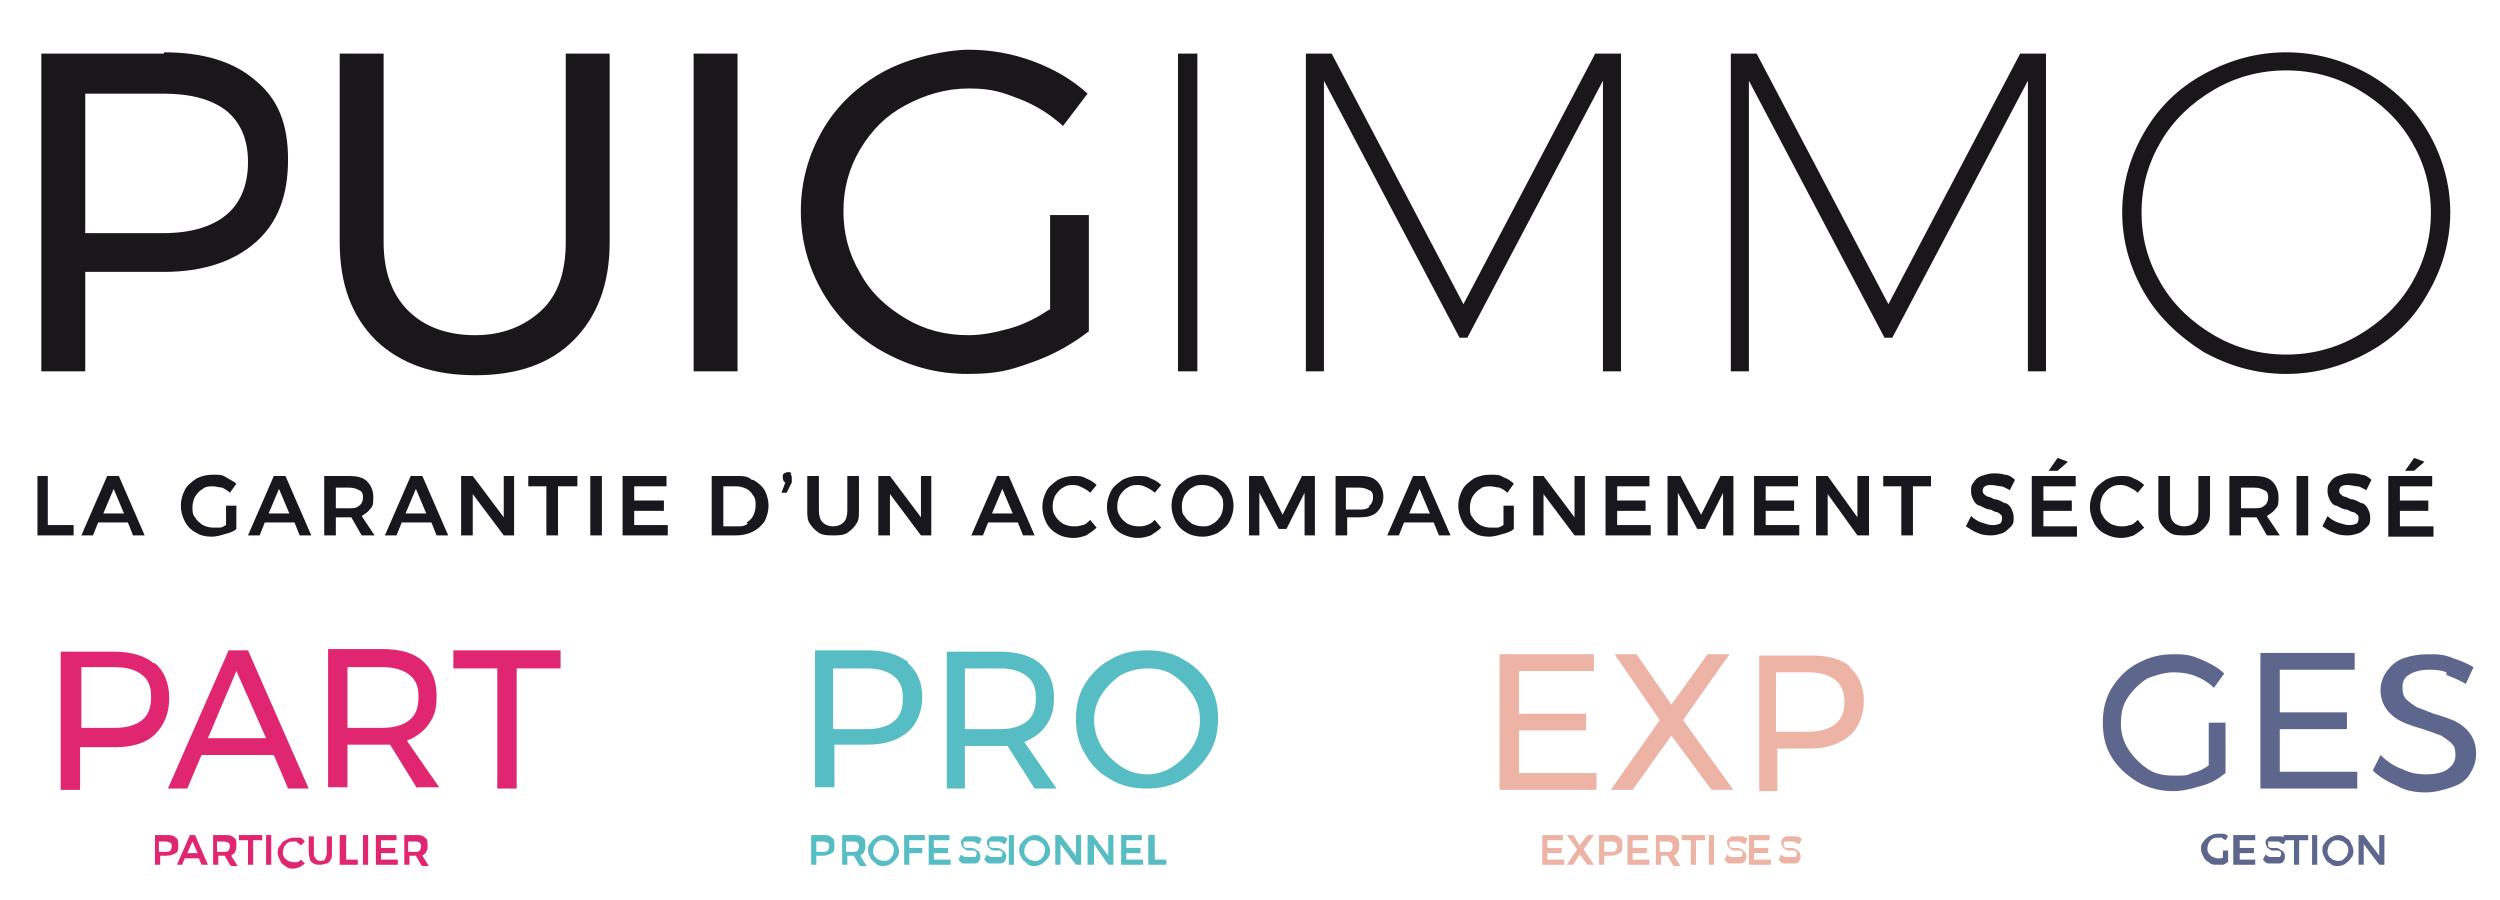<?xml version="1.0" encoding="UTF-8"?>
<svg id="Calque_1" data-name="Calque 1" xmlns="http://www.w3.org/2000/svg" viewBox="0 0 193.55 69.68">
  <defs>
    <style>
      .cls-1 {
        fill: #17171d;
      }

      .cls-2 {
        fill: #5d678e;
      }

      .cls-3 {
        fill: #56bdc5;
      }

      .cls-4 {
        fill: #1a171b;
      }

      .cls-5 {
        fill: #e12671;
      }

      .cls-6 {
        fill: #edb3a5;
      }
    </style>
  </defs>
  <path class="cls-2" d="M171,55.95h1.3v3.9c-.5.4-1.1.8-1.9,1-.7.2-1.4.4-2.1.4-1,0-1.9-.2-2.8-.7-.8-.5-1.5-1.1-2-1.9s-.7-1.7-.7-2.7.2-1.9.7-2.7,1.2-1.5,2-1.9c.9-.5,1.8-.7,2.8-.7s1.4.1,2.1.4c.7.3,1.3.6,1.8,1.1l-.8,1.1c-.4-.4-.9-.7-1.4-.9s-1.1-.3-1.7-.3-1.4.2-2.1.5c-.6.4-1.1.9-1.5,1.5s-.5,1.3-.5,2,.2,1.4.6,2,.9,1.1,1.5,1.5,1.3.5,2.1.5.9,0,1.3-.2c.5-.1.9-.3,1.3-.6v-3.3Z"/>
  <polygon class="cls-2" points="175 50.55 182.3 50.55 182.3 51.85 176.5 51.85 176.5 55.15 181.7 55.15 181.7 56.45 176.5 56.45 176.5 59.75 182.5 59.75 182.5 61.05 175 61.05 175 50.55"/>
  <path class="cls-2" d="M189.4,52.05c-.5-.2-1-.2-1.4-.2s-1.1.1-1.5.4c-.4.2-.5.6-.5,1s.1.7.3.9.5.4.8.6c.3.1.8.3,1.3.5.7.2,1.3.4,1.7.6.4.2.8.5,1.1.9s.5.9.5,1.6-.2,1.1-.5,1.6-.8.8-1.4,1c-.6.2-1.3.4-2,.4s-1.5-.1-2.2-.5c-.7-.3-1.4-.7-1.9-1.2l.6-1.2c.5.5,1.1.9,1.7,1.1.6.3,1.2.4,1.8.4s1.3-.1,1.7-.4.6-.6.6-1.1-.1-.7-.3-.9-.5-.4-.8-.6c-.3-.1-.8-.3-1.4-.5-.7-.2-1.3-.4-1.7-.6-.4-.2-.8-.5-1.1-.9s-.5-.9-.5-1.5.2-1.1.5-1.5.7-.8,1.3-1,1.2-.3,1.9-.3,1.2,0,1.9.3c.6.2,1.1.4,1.6.7l-.6,1.3c-.5-.3-1-.5-1.5-.7"/>
  <polygon class="cls-6" points="116.1 50.65 123.4 50.65 123.4 51.95 117.6 51.95 117.6 55.25 122.8 55.25 122.8 56.55 117.6 56.55 117.6 59.85 123.6 59.85 123.6 61.15 116.1 61.15 116.1 50.65"/>
  <polygon class="cls-6" points="125 50.65 126.7 50.65 129.4 54.55 132.2 50.65 133.9 50.65 130.3 55.75 134.2 61.15 132.5 61.15 129.4 56.95 126.4 61.15 124.7 61.15 128.5 55.75 125 50.65"/>
  <g>
    <path class="cls-6" d="M142.1,56.05c.5-.4.7-1,.7-1.7s-.2-1.3-.7-1.7-1.2-.6-2.1-.6h-2.5v4.6h2.5c.9,0,1.6-.2,2.1-.6M143.2,51.65c.7.6,1.1,1.5,1.1,2.6s-.4,2.1-1.1,2.7-1.7,1-3,1h-2.6v3.3h-1.4v-10.5h4.1c1.3,0,2.3.3,3,.9"/>
    <path class="cls-3" d="M69.2,55.85c.5-.4.7-1,.7-1.8s-.2-1.3-.7-1.7-1.2-.6-2.1-.6h-2.6v4.7h2.6c.9,0,1.6-.2,2.1-.6M70.3,51.35c.7.6,1.1,1.5,1.1,2.6s-.4,2.1-1.1,2.7c-.7.6-1.7,1-3.1,1h-2.6v3.3h-1.5v-10.6h4.1c1.3,0,2.3.3,3.1.9"/>
    <path class="cls-3" d="M77.4,56.45c.9,0,1.6-.2,2.1-.6.5-.4.7-1,.7-1.8s-.2-1.3-.7-1.7-1.2-.6-2.1-.6h-2.7v4.7h2.7ZM80.1,61.05l-2.1-3.3h-3.3v3.3h-1.4v-10.6h4.1c1.3,0,2.4.3,3.1.9.7.6,1.1,1.5,1.1,2.6s-.2,1.6-.6,2.2c-.4.6-1,1-1.7,1.3l2.5,3.6h-1.7Z"/>
    <path class="cls-3" d="M86.8,52.25c-.6.4-1.1.9-1.5,1.5s-.6,1.3-.6,2,.2,1.4.6,2.1c.4.6.9,1.1,1.5,1.5s1.3.6,2,.6,1.4-.2,2-.6c.6-.4,1.1-.9,1.5-1.5s.6-1.3.6-2.1-.2-1.4-.6-2c-.4-.6-.9-1.1-1.5-1.5s-1.3-.5-2-.5-1.4.2-2,.5M91.6,51.05c.9.5,1.5,1.1,2,1.9.5.8.7,1.7.7,2.7s-.2,1.9-.7,2.7-1.2,1.5-2,2c-.9.5-1.8.7-2.8.7s-2-.2-2.8-.7c-.9-.5-1.5-1.1-2-2-.5-.8-.7-1.7-.7-2.7s.2-1.9.7-2.7,1.2-1.5,2-1.9c.8-.5,1.8-.7,2.8-.7s2,.2,2.8.7"/>
    <path class="cls-3" d="M64.1,65.85s.1-.2.1-.3,0-.2-.1-.3c0,0-.2-.1-.4-.1h-.5v.8h.5c.2,0,.3,0,.4-.1M64.4,64.85c.2.1.2.3.2.6s0,.5-.2.6-.4.2-.7.2h-.5v.7h-.4v-2.3h.9c.3,0,.5,0,.7.2"/>
    <path class="cls-3" d="M65.5,65.95h.5c.2,0,.3,0,.4-.1,0,0,.1-.2.1-.3s0-.2-.1-.3-.2-.1-.4-.1h-.5v.8h0ZM66.5,66.95l-.4-.7h-.5v.7h-.4v-2.3h.9c.3,0,.5,0,.7.2.2.1.2.3.2.6s0,.3-.1.5c0,.1-.2.2-.3.3l.5.8h-.5l-.1-.1Z"/>
    <path class="cls-3" d="M68,65.15c-.1,0-.2.2-.3.3,0,.1-.1.2-.1.4s0,.3.1.4c0,.1.2.2.3.3.1,0,.2.1.4.1s.3,0,.4-.1c.1,0,.2-.2.3-.3,0-.1.1-.2.1-.4s0-.3-.1-.4c0-.1-.2-.2-.3-.3-.1,0-.2-.1-.4-.1s-.3,0-.4.1M69,64.85c.2.1.3.2.4.4s.2.4.2.6,0,.4-.2.6c-.1.2-.3.3-.4.4s-.4.2-.6.2-.4,0-.6-.2-.3-.2-.4-.4-.2-.4-.2-.6,0-.4.2-.6c.1-.2.3-.3.4-.4s.4-.2.6-.2.4,0,.6.2"/>
  </g>
  <polygon class="cls-3" points="70 64.65 70 66.95 70.4 66.95 70.4 66.05 71.4 66.05 71.4 65.65 70.4 65.65 70.4 65.05 71.6 65.05 71.6 64.65 70 64.65"/>
  <polygon class="cls-3" points="71.9 64.65 71.9 66.95 73.6 66.95 73.6 66.55 72.3 66.55 72.3 66.05 73.4 66.05 73.4 65.65 72.3 65.65 72.3 65.05 73.5 65.05 73.5 64.65 71.9 64.65"/>
  <g>
    <path class="cls-3" d="M75.1,65.15h-.5v.4l.2.1h.3c.2,0,.3,0,.4.1,0,0,.2.1.3.2,0,0,.1.2.1.3s0,.3-.1.4c0,.1-.2.2-.3.2h-.9c-.2,0-.3-.2-.4-.3l.2-.4c.1.1.2.2.4.2h.7s.1-.1.1-.2v-.2l-.2-.1h-.3c-.2,0-.3,0-.4-.1s-.2-.1-.2-.2c0,0-.1-.2-.1-.3s0-.2.1-.3.2-.2.3-.2h.8c.1,0,.3.1.4.2l-.2.4c-.1,0-.2-.1-.4-.2"/>
    <path class="cls-3" d="M77.1,65.15h-.5v.4l.2.1h.3c.2,0,.3,0,.4.1,0,0,.2.1.3.2,0,0,.1.2.1.3s0,.3-.1.4c0,.1-.2.2-.3.2h-.9c-.2,0-.3-.2-.4-.3l.2-.4c.1.1.2.2.4.2h.7s.1-.1.1-.2v-.2l-.2-.1h-.3c-.2,0-.3,0-.4-.1,0,0-.2-.1-.2-.2,0,0-.1-.2-.1-.3s0-.2.1-.3.2-.2.3-.2h.8c.1,0,.3.1.4.2l-.2.4c-.1,0-.2-.1-.4-.2"/>
  </g>
  <rect class="cls-3" x="78.1" y="64.65" width=".4" height="2.3"/>
  <path class="cls-3" d="M79.7,65.15c-.1,0-.2.2-.3.3,0,.1-.1.2-.1.4s0,.3.1.4c0,.1.2.2.3.3.1,0,.2.1.4.1s.3,0,.4-.1c.1,0,.2-.2.3-.3,0-.1.1-.2.1-.4s0-.3-.1-.4c0-.1-.2-.2-.3-.3-.1,0-.2-.1-.4-.1s-.3,0-.4.1M80.7,64.85c.2.1.3.2.4.4s.2.4.2.6,0,.4-.2.6c-.1.2-.3.3-.4.4s-.4.2-.6.2-.4,0-.6-.2-.3-.2-.4-.4-.2-.4-.2-.6,0-.4.2-.6c.1-.2.3-.3.4-.4s.4-.2.6-.2.4,0,.6.2"/>
  <polygon class="cls-3" points="83.3 64.65 83.3 66.25 82.1 64.65 81.7 64.65 81.7 66.95 82.1 66.95 82.1 65.35 83.3 66.95 83.7 66.95 83.7 64.65 83.3 64.65"/>
  <polygon class="cls-3" points="85.8 64.65 85.8 66.25 84.6 64.65 84.2 64.65 84.2 66.95 84.7 66.95 84.7 65.35 85.8 66.95 86.2 66.95 86.2 64.65 85.8 64.65"/>
  <polygon class="cls-3" points="86.8 64.65 86.8 66.95 88.5 66.95 88.5 66.55 87.2 66.55 87.2 66.05 88.3 66.05 88.3 65.65 87.2 65.65 87.2 65.05 88.4 65.05 88.4 64.65 86.8 64.65"/>
  <polygon class="cls-3" points="88.9 64.65 88.9 66.95 90.3 66.95 90.3 66.55 89.4 66.55 89.4 64.65 88.9 64.65"/>
  <path class="cls-5" d="M13.2,65.85s.1-.2.1-.3,0-.2-.1-.3c0,0-.2-.1-.4-.1h-.5v.8h.5c.2,0,.3,0,.4-.1M13.6,64.85c.2.1.2.3.2.6s0,.5-.2.6-.4.2-.7.2h-.5v.7h-.4v-2.3h.9c.3,0,.5,0,.7.2"/>
  <path class="cls-5" d="M14.9,65.15l.4.9h-.8s.4-.9.4-.9ZM14.7,64.65l-1,2.3h.4l.2-.5h1.1l.2.5h.5l-1-2.3h-.4Z"/>
  <path class="cls-5" d="M16.8,65.95h.5c.2,0,.3,0,.4-.1,0,0,.1-.2.1-.3s0-.2-.1-.3c0,0-.2-.1-.4-.1h-.5v.8h0ZM17.8,66.95l-.4-.7h-.5v.7h-.4v-2.3h.9c.3,0,.5,0,.7.2.2.1.2.3.2.6s0,.3-.1.5c0,.1-.2.2-.3.3l.5.8h-.5l-.1-.1Z"/>
  <polygon class="cls-5" points="18.5 64.65 18.5 65.05 19.2 65.05 19.2 66.95 19.6 66.95 19.6 65.05 20.3 65.05 20.3 64.65 18.5 64.65"/>
  <rect class="cls-5" x="20.6" y="64.65" width=".4" height="2.3"/>
  <g>
    <path class="cls-5" d="M23,65.15h-.3c-.1,0-.3,0-.4.1-.1,0-.2.2-.3.3,0,.1-.1.2-.1.4s0,.3.1.4c0,.1.2.2.3.3.1,0,.2.1.4.1h.3c.1,0,.2-.1.3-.2l.3.3c-.1.1-.3.2-.4.3-.2,0-.3.1-.5.1s-.4,0-.6-.2c-.2-.1-.3-.2-.4-.4s-.2-.4-.2-.6,0-.4.2-.6c.1-.2.2-.3.4-.4.2-.1.4-.2.6-.2h.5c.2,0,.3.2.4.3l-.3.3s-.2-.2-.3-.2"/>
    <path class="cls-5" d="M24.4,66.45c.1.1.2.2.4.2s.3,0,.4-.2c0-.1.1-.2.1-.4v-1.3h.4v1.3c0,.2,0,.4-.1.5,0,.1-.2.3-.3.3s-.3.1-.5.1-.4,0-.5-.1c-.1,0-.3-.2-.3-.3s-.1-.3-.1-.5v-1.3h.4v1.3c0,.2,0,.3.2.4"/>
  </g>
  <polygon class="cls-5" points="26.3 64.65 26.3 66.95 27.7 66.95 27.7 66.55 26.8 66.55 26.8 64.65 26.3 64.65"/>
  <rect class="cls-5" x="28.1" y="64.65" width=".4" height="2.3"/>
  <polygon class="cls-5" points="29.1 64.65 29.1 66.95 30.8 66.95 30.8 66.55 29.5 66.55 29.5 66.05 30.6 66.05 30.6 65.65 29.5 65.65 29.5 65.05 30.7 65.05 30.7 64.65 29.1 64.65"/>
  <path class="cls-5" d="M31.6,65.95h.5c.2,0,.3,0,.4-.1,0,0,.1-.2.1-.3s0-.2-.1-.3-.2-.1-.4-.1h-.5v.8h0ZM32.6,66.95l-.4-.7h-.5v.7h-.4v-2.3h.9c.3,0,.5,0,.7.2.2.1.2.3.2.6s0,.3-.1.5c0,.1-.2.2-.3.3l.5.8h-.5l-.1-.1Z"/>
  <polygon class="cls-6" points="119.4 64.65 119.4 66.95 121.1 66.95 121.1 66.55 119.8 66.55 119.8 66.05 120.9 66.05 120.9 65.65 119.8 65.65 119.8 65.05 121 65.05 121 64.65 119.4 64.65"/>
  <polygon class="cls-6" points="122.9 64.65 122.3 65.45 121.8 64.65 121.3 64.65 122.1 65.75 121.3 66.95 121.8 66.95 122.3 66.15 122.9 66.95 123.4 66.95 122.6 65.75 123.4 64.65 122.9 64.65"/>
  <path class="cls-6" d="M125.1,65.85s.1-.2.1-.3,0-.2-.1-.3-.2-.1-.4-.1h-.5v.8h.5c.2,0,.3,0,.4-.1M125.4,64.85c.2.1.2.3.2.6s0,.5-.2.6-.4.2-.7.2h-.5v.7h-.4v-2.3h.9c.3,0,.5,0,.7.2"/>
  <polygon class="cls-6" points="126 64.65 126 66.95 127.7 66.95 127.7 66.55 126.4 66.55 126.4 66.05 127.5 66.05 127.5 65.65 126.4 65.65 126.4 65.05 127.6 65.05 127.6 64.65 126 64.65"/>
  <path class="cls-6" d="M128.5,65.95h.5c.2,0,.3,0,.4-.1,0,0,.1-.2.1-.3s0-.2-.1-.3-.2-.1-.4-.1h-.5v.8h0ZM129.5,66.95l-.4-.7h-.5v.7h-.4v-2.3h.9c.3,0,.5,0,.7.2.2.1.2.3.2.6s0,.3-.1.5c0,.1-.2.2-.3.3l.5.8h-.5l-.1-.1Z"/>
  <polygon class="cls-6" points="130.2 64.65 130.2 65.05 130.9 65.05 130.9 66.95 131.3 66.95 131.3 65.05 132 65.05 132 64.65 130.2 64.65"/>
  <rect class="cls-6" x="132.3" y="64.65" width=".4" height="2.3"/>
  <path class="cls-6" d="M134.4,65.15h-.5v.4l.2.1h.3c.2,0,.3,0,.4.1,0,0,.2.1.3.2,0,0,.1.2.1.3s0,.3-.1.4c0,.1-.2.2-.3.2h-.9c-.2,0-.3-.2-.4-.3l.2-.4c.1.1.2.2.4.2h.7s.1-.1.1-.2v-.2l-.2-.1h-.3c-.2,0-.3,0-.4-.1s-.2-.1-.2-.2c0,0-.1-.2-.1-.3s0-.2.1-.3.2-.2.3-.2h.8c.1,0,.3.1.4.2l-.2.4c-.1,0-.2-.1-.4-.2"/>
  <polygon class="cls-6" points="135.4 64.65 135.4 66.95 137.1 66.95 137.1 66.55 135.8 66.55 135.8 66.05 136.9 66.05 136.9 65.65 135.8 65.65 135.8 65.05 137 65.05 137 64.65 135.4 64.65"/>
  <g>
    <path class="cls-6" d="M138.6,65.15h-.5v.4l.2.1h.3c.2,0,.3,0,.4.1,0,0,.2.1.3.2,0,0,.1.2.1.3s0,.3-.1.4c0,.1-.2.2-.3.2h-.9c-.2,0-.3-.2-.4-.3l.2-.4c.1.1.2.2.4.2h.7s.1-.1.1-.2v-.2l-.2-.1h-.3c-.2,0-.3,0-.4-.1s-.2-.1-.2-.2c0,0-.1-.2-.1-.3s0-.2.1-.3.2-.2.3-.2h.8c.1,0,.3.1.4.2l-.2.4c-.1,0-.2-.1-.4-.2"/>
    <path class="cls-2" d="M172.1,65.85h.4v.9c-.1,0-.3.2-.4.2h-.5c-.2,0-.4,0-.6-.2-.2-.1-.3-.2-.4-.4-.1-.2-.2-.4-.2-.6s0-.4.2-.6c.1-.2.3-.3.4-.4.2-.1.4-.2.6-.2h.5c.2,0,.3.1.4.2l-.2.3s-.2-.1-.3-.2h-.3c-.1,0-.3,0-.4.1-.1,0-.2.2-.3.3,0,.1-.1.2-.1.4s0,.3.1.4c0,.1.2.2.3.3.1,0,.2.1.4.1h.2s.2,0,.2-.1v-.6.1Z"/>
  </g>
  <polygon class="cls-2" points="172.9 64.65 172.9 66.95 174.6 66.95 174.6 66.55 173.4 66.55 173.4 66.05 174.5 66.05 174.5 65.65 173.4 65.65 173.4 65.05 174.6 65.05 174.6 64.65 172.9 64.65"/>
  <path class="cls-2" d="M176.1,65.15h-.5v.4l.2.1h.3c.2,0,.3,0,.4.1,0,0,.2.1.3.2,0,0,.1.2.1.3s0,.3-.1.4c0,.1-.2.2-.3.2h-.9c-.2,0-.3-.2-.4-.3l.2-.4c.1.1.2.2.4.2h.7s.1-.1.1-.2v-.2l-.2-.1h-.3c-.2,0-.3,0-.4-.1s-.2-.1-.2-.2c0,0-.1-.2-.1-.3s0-.2.1-.3.2-.2.3-.2h.8c.1,0,.3.1.4.2l-.2.4c-.1,0-.2-.1-.4-.2"/>
  <polygon class="cls-2" points="176.8 64.65 176.8 65.05 177.6 65.05 177.6 66.95 178 66.95 178 65.05 178.7 65.05 178.7 64.65 176.8 64.65"/>
  <rect class="cls-2" x="179" y="64.65" width=".4" height="2.3"/>
  <path class="cls-2" d="M180.6,65.15c-.1,0-.2.2-.3.3,0,.1-.1.2-.1.4s0,.3.1.4c0,.1.2.2.3.3.1,0,.2.1.4.1s.3,0,.4-.1.2-.2.3-.3c0-.1.1-.2.1-.4s0-.3-.1-.4c0-.1-.2-.2-.3-.3-.1,0-.2-.1-.4-.1s-.3,0-.4.1M181.6,64.85c.2.1.3.2.4.4.1.2.2.4.2.6s0,.4-.2.6c-.1.2-.3.3-.4.4s-.4.2-.6.2-.4,0-.6-.2c-.2-.1-.3-.2-.4-.4-.1-.2-.2-.4-.2-.6s0-.4.2-.6c.1-.2.3-.3.4-.4.2-.1.4-.2.6-.2s.4,0,.6.2"/>
  <polygon class="cls-2" points="184.2 64.65 184.2 66.25 183 64.65 182.6 64.65 182.6 66.95 183 66.95 183 65.35 184.2 66.95 184.6 66.95 184.6 64.65 184.2 64.65"/>
  <path class="cls-5" d="M11,55.75c.5-.4.7-1,.7-1.8s-.2-1.3-.7-1.7-1.2-.6-2.1-.6h-2.6v4.7h2.6c.9,0,1.6-.2,2.1-.6M12,51.35c.7.6,1.1,1.5,1.1,2.7s-.4,2.1-1.1,2.8c-.7.7-1.8,1-3.1,1h-2.7v3.3h-1.5v-10.7h4.1c1.3,0,2.4.3,3.1.9"/>
  <path class="cls-5" d="M16.1,57.15h4.5l-2.3-5.2-2.2,5.2ZM22.3,61.05l-1.1-2.6h-5.6l-1.1,2.6h-1.5l4.7-10.7h1.5l4.7,10.7h-1.6Z"/>
  <path class="cls-5" d="M29.6,56.35c.9,0,1.6-.2,2.1-.6.5-.4.7-1,.7-1.8s-.2-1.3-.7-1.7-1.2-.6-2.1-.6h-2.7v4.7h2.7ZM32.3,61.05l-2.1-3.4h-3.3v3.3h-1.5v-10.7h4.2c1.4,0,2.4.3,3.1.9.7.6,1.1,1.5,1.1,2.7s-.2,1.6-.6,2.2c-.4.6-1,1-1.7,1.3l2.5,3.6h-1.7v.1Z"/>
  <polygon class="cls-5" points="35.1 50.35 43.4 50.35 43.4 51.75 40 51.75 40 61.05 38.5 61.05 38.5 51.75 35.1 51.75 35.1 50.35"/>
  <polygon class="cls-1" points="2.9 36.85 2.9 41.45 5.7 41.45 5.7 40.65 3.7 40.65 3.7 36.85 2.9 36.85"/>
  <path class="cls-1" d="M10.3,41.45l-.4-1h-2.3l-.4,1h-.9l2-4.6h.9l2,4.6s-.9,0-.9,0ZM8,39.75h1.6l-.8-1.9-.8,1.9Z"/>
  <path class="cls-1" d="M17.5,39.15h.8v1.8c-.2.2-.5.3-.9.4-.3.1-.7.2-1,.2-.5,0-.9-.1-1.2-.3-.4-.2-.7-.5-.9-.9s-.3-.8-.3-1.2.1-.8.3-1.2.5-.6.9-.9c.4-.2.8-.3,1.3-.3s.7,0,1,.2.6.3.8.5l-.5.7c-.2-.2-.4-.3-.6-.4-.2,0-.5-.1-.7-.1s-.6,0-.8.2c-.2.1-.4.3-.6.6-.1.2-.2.5-.2.8s0,.6.2.8c.1.2.3.4.6.6.2.1.5.2.8.2h.5c.2,0,.3-.1.5-.2v-1.5Z"/>
  <path class="cls-1" d="M23.2,41.45l-.4-1h-2.3l-.4,1h-.9l2-4.6h.9l2,4.6s-.9,0-.9,0ZM20.8,39.75h1.6l-.8-1.9s-.8,1.9-.8,1.9Z"/>
  <path class="cls-1" d="M28,41.45l-.8-1.4h-1.2v1.4h-.9v-4.6h1.9c.6,0,1.1.1,1.4.4.3.3.5.7.5,1.2s0,.7-.2.9c-.2.3-.4.4-.7.6l1,1.5h-1ZM26,39.35h1c.3,0,.6,0,.8-.2.2-.1.3-.4.3-.6s0-.5-.3-.6c-.2-.1-.4-.2-.8-.2h-1v1.7-.1Z"/>
  <path class="cls-1" d="M33.8,41.45l-.4-1h-2.3l-.4,1h-.9l2-4.6h.9l2,4.6s-.9,0-.9,0ZM31.4,39.75h1.6l-.8-1.9s-.8,1.9-.8,1.9Z"/>
  <polygon class="cls-1" points="39 36.85 39.8 36.85 39.8 41.45 39 41.45 36.6 38.25 36.6 41.45 35.7 41.45 35.7 36.85 36.6 36.85 39 40.05 39 36.85"/>
  <polygon class="cls-1" points="40.9 36.85 44.7 36.85 44.7 37.65 43.2 37.65 43.2 41.45 42.3 41.45 42.3 37.65 40.9 37.65 40.9 36.85"/>
  <rect class="cls-1" x="45.7" y="36.85" width=".9" height="4.6"/>
  <polygon class="cls-1" points="48.2 36.85 51.6 36.85 51.6 37.65 49.1 37.65 49.1 38.75 51.4 38.75 51.4 39.55 49.1 39.55 49.1 40.65 51.7 40.65 51.7 41.45 48.2 41.45 48.2 36.85"/>
  <g>
    <path class="cls-1" d="M58.3,37.15c.4.2.7.5.9.8.2.4.3.8.3,1.2s-.1.8-.3,1.2c-.2.3-.5.6-.9.8s-.8.3-1.3.3h-1.9v-4.6h1.9c.5,0,.9,0,1.2.3M57.8,40.45c.2-.1.4-.3.5-.5s.2-.5.2-.8,0-.6-.2-.8c-.1-.2-.3-.4-.5-.5s-.5-.2-.8-.2h-1v3.1h1.1c.3,0,.5,0,.8-.2"/>
    <path class="cls-1" d="M61.2,36.65s.1.2.1.3v.4l-.4.8h-.4l.3-.8c-.1,0-.2-.2-.2-.4s0-.2.1-.3c0,0,.2-.1.3-.1s.2,0,.3.1"/>
    <path class="cls-1" d="M63.7,40.45c.2.2.5.3.8.3s.6-.1.8-.3c.2-.2.3-.5.3-.9v-2.7h.9v2.7c0,.4,0,.7-.2,1s-.4.5-.7.7c-.3.2-.7.2-1.1.2s-.8,0-1.1-.2c-.3-.2-.5-.4-.7-.7s-.2-.6-.2-1v-2.7h.9v2.7c0,.4.1.7.3.9"/>
  </g>
  <polygon class="cls-1" points="71.3 36.85 72.1 36.85 72.1 41.45 71.3 41.45 68.9 38.25 68.9 41.45 68 41.45 68 36.85 68.9 36.85 71.3 40.05 71.3 36.85"/>
  <path class="cls-1" d="M79.2,41.45l-.4-1h-2.3l-.4,1h-.9l2-4.6h.9l2,4.6s-.9,0-.9,0ZM76.8,39.75h1.6l-.8-1.9s-.8,1.9-.8,1.9Z"/>
  <g>
    <path class="cls-1" d="M83.8,37.75c-.2-.1-.4-.2-.7-.2s-.5,0-.8.2c-.2.1-.4.3-.6.6-.1.2-.2.5-.2.8s0,.5.2.8c.1.2.3.4.6.6.2.1.5.2.8.2s.4,0,.7-.1c.2,0,.4-.2.6-.4l.5.6c-.2.2-.5.4-.8.6-.3.1-.6.2-1,.2s-.9-.1-1.2-.3c-.4-.2-.7-.5-.9-.9-.2-.4-.3-.8-.3-1.2s.1-.8.3-1.2c.2-.4.5-.6.9-.9.4-.2.8-.3,1.2-.3s.7,0,1,.2c.3.1.6.3.8.5l-.5.6c-.2-.2-.4-.3-.6-.4"/>
    <path class="cls-1" d="M88.8,37.75c-.2-.1-.4-.2-.7-.2s-.5,0-.8.2c-.2.1-.4.3-.6.6-.1.2-.2.5-.2.8s0,.5.2.8c.1.2.3.4.6.6.2.1.5.2.8.2s.4,0,.7-.1.4-.2.6-.4l.5.6c-.2.2-.5.4-.8.6-.3.1-.6.2-1,.2s-.8-.1-1.2-.3-.7-.5-.9-.9-.3-.8-.3-1.2.1-.8.3-1.2.5-.6.9-.9c.4-.2.8-.3,1.2-.3s.7,0,1,.2c.3.1.6.3.8.5l-.5.6c-.2-.2-.4-.3-.6-.4"/>
    <path class="cls-1" d="M94.3,37.05c.4.2.7.5.9.9s.3.8.3,1.2-.1.8-.3,1.2-.5.6-.9.9c-.4.2-.8.3-1.2.3s-.9-.1-1.2-.3c-.4-.2-.7-.5-.9-.9s-.3-.8-.3-1.2.1-.8.3-1.2.5-.6.9-.9c.4-.2.8-.3,1.2-.3s.9.1,1.2.3M92.3,37.75c-.2.1-.4.3-.6.6-.1.2-.2.5-.2.8s0,.6.2.8c.1.2.3.4.6.6.2.1.5.2.8.2s.5,0,.8-.2c.2-.1.4-.3.6-.6.1-.2.2-.5.2-.8s0-.6-.2-.8c-.1-.2-.3-.4-.6-.6-.2-.1-.5-.2-.8-.2s-.5,0-.8.2"/>
  </g>
  <polygon class="cls-1" points="96.7 36.85 97.8 36.85 99.3 39.85 100.8 36.85 101.8 36.85 101.8 41.45 101 41.45 101 38.15 99.6 40.95 99 40.95 97.5 38.15 97.5 41.45 96.7 41.45 96.7 36.85"/>
  <path class="cls-1" d="M106.6,37.25c.3.3.5.7.5,1.2s-.2.9-.5,1.2-.8.4-1.3.4h-1v1.4h-.9v-4.6h1.9c.6,0,1,.1,1.3.4M106,39.15c.2-.1.3-.4.3-.6s0-.5-.3-.6c-.2-.1-.4-.2-.8-.2h-1v1.7h1c.3,0,.6,0,.8-.2"/>
  <path class="cls-1" d="M111.4,41.45l-.4-1h-2.3l-.4,1h-.9l2-4.6h.9l2,4.6h-.9ZM109.1,39.75h1.6l-.8-1.9-.8,1.9Z"/>
  <path class="cls-1" d="M116.4,39.15h.8v1.8c-.2.2-.5.3-.9.4-.3.1-.7.2-1,.2-.5,0-.9-.1-1.2-.3-.4-.2-.7-.5-.9-.9s-.3-.8-.3-1.2.1-.8.3-1.2.5-.6.9-.9c.4-.2.8-.3,1.3-.3s.7,0,1,.2c.3.1.6.3.8.5l-.5.7c-.2-.2-.4-.3-.6-.4-.2,0-.5-.1-.7-.1s-.6,0-.8.2c-.2.1-.4.3-.6.6-.1.2-.2.5-.2.8s0,.6.2.8c.1.2.3.4.6.6.2.1.5.2.8.2h.5c.2,0,.3-.1.5-.2v-1.5Z"/>
  <polygon class="cls-1" points="121.9 36.85 122.7 36.85 122.7 41.45 121.9 41.45 119.5 38.25 119.5 41.45 118.7 41.45 118.7 36.85 119.5 36.85 121.9 40.05 121.9 36.85"/>
  <polygon class="cls-1" points="124.3 36.85 127.7 36.85 127.7 37.65 125.2 37.65 125.2 38.75 127.4 38.75 127.4 39.55 125.2 39.55 125.2 40.65 127.8 40.65 127.8 41.45 124.3 41.45 124.3 36.85"/>
  <polygon class="cls-1" points="129.1 36.85 130.1 36.85 131.7 39.85 133.2 36.85 134.2 36.85 134.2 41.45 133.4 41.45 133.4 38.15 132 40.95 131.4 40.95 129.9 38.15 129.9 41.45 129.1 41.45 129.1 36.85"/>
  <polygon class="cls-1" points="135.8 36.85 139.2 36.85 139.2 37.65 136.7 37.65 136.7 38.75 138.9 38.75 138.9 39.55 136.7 39.55 136.7 40.65 139.3 40.65 139.3 41.45 135.8 41.45 135.8 36.85"/>
  <polygon class="cls-1" points="143.8 36.85 144.7 36.85 144.7 41.45 143.8 41.45 141.5 38.25 141.5 41.45 140.6 41.45 140.6 36.85 141.5 36.85 143.8 40.05 143.8 36.85"/>
  <polygon class="cls-1" points="145.8 36.85 149.5 36.85 149.5 37.65 148.1 37.65 148.1 41.45 147.2 41.45 147.2 37.65 145.8 37.65 145.8 36.85"/>
  <path class="cls-1" d="M154.9,37.65c-.2,0-.5-.1-.7-.1s-.4,0-.5.1c-.1,0-.2.2-.2.3s0,.2.1.3c0,0,.2.2.3.2s.3.1.5.2c.3,0,.6.2.8.3.2,0,.4.2.5.4s.2.4.2.7,0,.5-.2.7-.4.4-.6.5c-.3.1-.6.2-.9.2s-.7,0-1.1-.2c-.3-.1-.6-.3-.9-.5l.4-.8c.2.2.5.4.8.5s.6.2.8.2.4,0,.6-.1c.1,0,.2-.2.2-.4s0-.2-.1-.3c0,0-.2-.2-.3-.2s-.3-.1-.5-.2c-.3,0-.6-.2-.8-.3-.2,0-.4-.2-.5-.4s-.2-.4-.2-.7,0-.5.2-.7c.1-.2.3-.4.6-.5s.6-.2.9-.2.6,0,.9.1c.3,0,.6.2.8.4l-.4.8c-.2-.1-.5-.3-.7-.3"/>
  <path class="cls-1" d="M157.3,36.85h3.4v.8h-2.5v1.1h2.2v.8h-2.2v1.2h2.6v.8h-3.5v-4.7ZM159.3,35.45l.8.3-.8.7h-.7l.7-1Z"/>
  <g>
    <path class="cls-1" d="M164.9,37.75c-.2-.1-.4-.2-.7-.2s-.5,0-.8.2c-.2.1-.4.3-.6.6-.1.2-.2.5-.2.8s0,.5.2.8c.1.2.3.4.6.6.2.1.5.2.8.2s.4,0,.7-.1c.2,0,.4-.2.6-.4l.5.6c-.2.2-.5.4-.8.6-.3.1-.6.2-1,.2s-.8-.1-1.2-.3-.7-.5-.9-.9-.3-.8-.3-1.2.1-.8.3-1.2.5-.6.9-.9c.4-.2.8-.3,1.2-.3s.7,0,1,.2c.3.1.6.3.8.5l-.5.6c-.2-.2-.4-.3-.6-.4"/>
    <path class="cls-1" d="M168.3,40.45c.2.2.5.3.8.3s.6-.1.8-.3.3-.5.3-.9v-2.7h.9v2.7c0,.4,0,.7-.2,1s-.4.5-.7.7-.7.2-1.1.2-.8,0-1.1-.2-.5-.4-.7-.7-.2-.6-.2-1v-2.7h.9v2.7c0,.4.1.7.3.9"/>
    <path class="cls-1" d="M175.5,41.45l-.8-1.4h-1.2v1.4h-.9v-4.6h1.9c.6,0,1.1.1,1.4.4s.5.7.5,1.2,0,.7-.2.9c-.2.3-.4.4-.7.6l1,1.5h-1ZM173.5,39.35h1c.3,0,.6,0,.8-.2.2-.1.3-.4.3-.6s0-.5-.3-.6c-.2-.1-.4-.2-.8-.2h-1v1.7-.1Z"/>
  </g>
  <rect class="cls-1" x="177.8" y="36.85" width=".9" height="4.6"/>
  <path class="cls-1" d="M182.5,37.65c-.2,0-.5-.1-.7-.1s-.4,0-.5.1c-.1,0-.2.2-.2.3s0,.2.1.3c0,0,.2.2.3.2s.3.1.5.2c.3,0,.6.2.8.3.2,0,.4.2.5.4s.2.4.2.7,0,.5-.2.7-.4.4-.6.5c-.3.1-.6.2-.9.2s-.7,0-1.1-.2c-.3-.1-.6-.3-.9-.5l.4-.8c.2.2.5.4.8.5s.6.2.8.2.4,0,.6-.1c.1,0,.2-.2.2-.4s0-.2-.1-.3c0,0-.2-.2-.3-.2s-.3-.1-.5-.2c-.3,0-.6-.2-.8-.3-.2,0-.4-.2-.5-.4s-.2-.4-.2-.7,0-.5.2-.7c.1-.2.3-.4.6-.5s.6-.2.9-.2.6,0,.9.1c.3,0,.6.2.8.4l-.4.8c-.2-.1-.5-.3-.7-.3"/>
  <path class="cls-1" d="M184.9,36.85h3.4v.8h-2.5v1.1h2.2v.8h-2.2v1.2h2.6v.8h-3.5v-4.7ZM186.9,35.45l.8.3-.8.7h-.7l.7-1Z"/>
  <path class="cls-4" d="M177,5.45c2,0,3.9.5,5.6,1.5s3.1,2.3,4.1,4,1.5,3.5,1.5,5.5-.5,3.8-1.5,5.5-2.4,3-4.1,4c-1.7,1-3.6,1.5-5.6,1.5s-3.9-.5-5.6-1.5c-1.7-1-3.1-2.3-4.1-4s-1.5-3.5-1.5-5.5.5-3.8,1.5-5.5,2.4-3,4.1-4c1.7-1,3.6-1.5,5.6-1.5M177,4.05c-2.3,0-4.4.6-6.4,1.7s-3.5,2.6-4.6,4.5-1.7,4-1.7,6.2.6,4.3,1.7,6.2c1.1,1.9,2.7,3.4,4.6,4.6,2,1.1,4.1,1.7,6.4,1.7s4.4-.6,6.4-1.7c2-1.1,3.5-2.6,4.6-4.6,1.1-1.9,1.7-4,1.7-6.2s-.6-4.3-1.7-6.2c-1.1-1.9-2.7-3.4-4.6-4.5-2-1.1-4.1-1.7-6.4-1.7M134,28.75h1.4V6.25l10.5,19.9h.6l10.5-19.9v22.5h1.4V4.15h-2l-10.2,19.4-10.2-19.4h-2v24.6ZM101.1,28.75h1.4V6.25l10.5,19.9h.6l10.5-19.9v22.5h1.4V4.15h-2l-10.2,19.4-10.2-19.4h-2v24.6ZM91.2,28.75h1.5V4.15h-1.5v24.6ZM81.1,24.05c-.9.6-1.9,1.1-3,1.4-1.1.3-2.1.5-3.1.5-1.8,0-3.4-.4-4.9-1.3-1.5-.9-2.7-2-3.5-3.5-.9-1.5-1.3-3.1-1.3-4.8s.4-3.3,1.3-4.8,2-2.6,3.5-3.4,3.1-1.3,4.9-1.3,2.6.3,3.9.8,2.4,1.2,3.4,2.1l1.9-2.5c-1.2-1.1-2.6-1.9-4.2-2.5s-3.3-.9-5-.9-4.6.6-6.6,1.7-3.6,2.6-4.7,4.5-1.7,4-1.7,6.3.6,4.4,1.7,6.3,2.7,3.5,4.7,4.6,4.1,1.7,6.5,1.7,3.3-.3,5-.9c1.7-.6,3.1-1.4,4.4-2.4v-9h-3v7.3l-.2.1ZM53.7,28.75h3.4V4.15h-3.4v24.6ZM29.7,18.75V4.15h-3.4v14.6c0,3.2.9,5.7,2.8,7.6,1.9,1.8,4.4,2.7,7.7,2.7s5.8-.9,7.6-2.7c1.8-1.8,2.8-4.3,2.8-7.6V4.15h-3.4v14.6c0,2.3-.6,4.1-1.9,5.3s-3,1.9-5.1,1.9-3.9-.6-5.2-1.9c-1.3-1.3-1.9-3.1-1.9-5.3M12.6,18.05h-6V7.25h6c2.1,0,3.7.4,4.9,1.3,1.1.9,1.7,2.2,1.7,4s-.6,3.2-1.7,4.1c-1.1.9-2.7,1.4-4.9,1.4M12.7,4.15H3.2v24.6h3.4v-7.7h6.1c3,0,5.4-.8,7.1-2.3s2.5-3.6,2.5-6.4-.8-4.7-2.5-6.1c-1.7-1.5-4.1-2.2-7.1-2.2"/>
</svg>